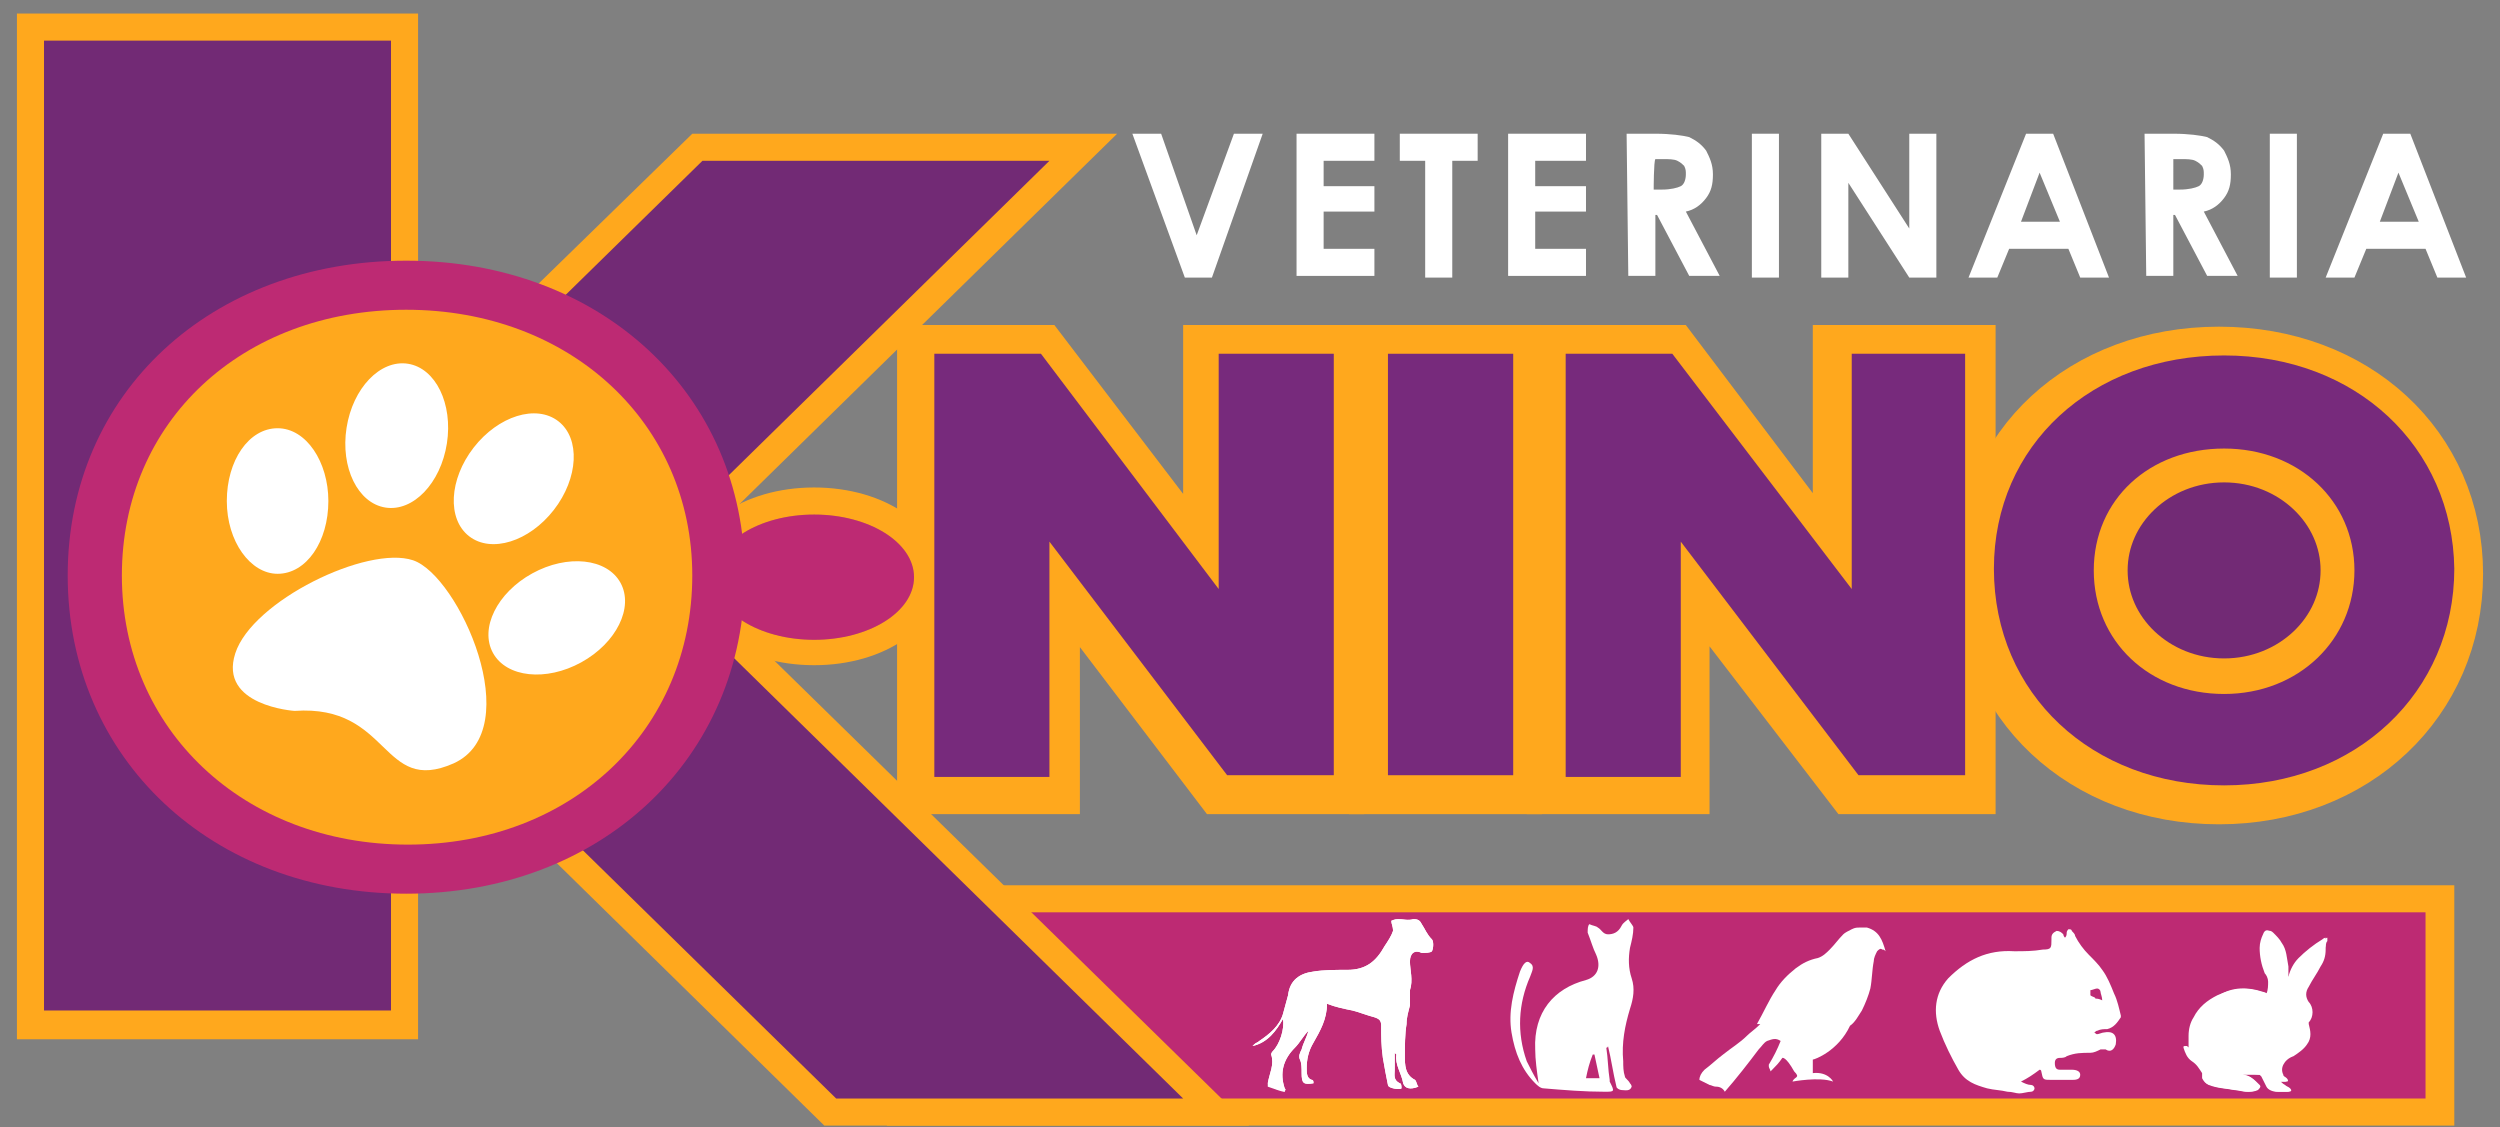 <?xml version="1.0" encoding="utf-8"?>
<!-- Generator: Adobe Illustrator 27.2.0, SVG Export Plug-In . SVG Version: 6.00 Build 0)  -->
<svg version="1.1" id="Capa_1" xmlns="http://www.w3.org/2000/svg" xmlns:xlink="http://www.w3.org/1999/xlink" x="0px" y="0px"
	 viewBox="0 0 147.7 66.6" style="enable-background:new 0 0 147.7 66.6;" xml:space="preserve">
<rect x="0" y="0" width="147.7" height="66.6" fill="#808080" stroke="none"/>
<style type="text/css">
	.st0{fill:#FFA81D;}
	.st1{fill:#FFFFFF;}
	.st2{fill:#BD2A73;}
	.st3{fill-rule:evenodd;clip-rule:evenodd;fill:#FFFFFF;}
	.st4{fill:#722A75;stroke:#FFA81D;stroke-width:8;stroke-miterlimit:10;}
	.st5{fill:none;stroke:#FFA81D;stroke-width:4;stroke-miterlimit:10;}
	.st6{fill:#772A7C;}
	.st7{fill:#722A75;}
	.st8{fill:#DC9B26;}
</style>
<path class="st0" d="M48.1,39.3c-4.2,0-7.5-2.3-7.5-5.3c0-2.9,3.3-5.2,7.5-5.2s7.5,2.3,7.5,5.2C55.6,37,52.3,39.3,48.1,39.3z
	 M48.1,32c-2.6,0-4.3,1.2-4.3,2.1c0,0.8,1.7,2.1,4.3,2.1c2.6,0,4.3-1.2,4.3-2.1S50.7,32,48.1,32z"/>
<g>
	<path class="st1" d="M66.9,7.9h1.7l2.1,6l2.2-6h1.7l-3,8.5h-1.6L66.9,7.9z"/>
	<path class="st1" d="M76.6,7.9h4.6v1.6h-3V11h3v1.5h-3v2.2h3v1.6h-4.6L76.6,7.9z"/>
	<path class="st1" d="M82.6,7.9h4.7v1.6h-1.5v6.9h-1.6V9.5h-1.5V7.9z"/>
	<path class="st1" d="M89.1,7.9h4.6v1.6h-3V11h3v1.5h-3v2.2h3v1.6h-4.6V7.9z"/>
	<path class="st1" d="M96.1,7.9h1.7c0.9,0,1.6,0.1,2,0.2c0.4,0.2,0.7,0.4,1,0.8c0.2,0.4,0.4,0.8,0.4,1.4c0,0.6-0.1,1-0.4,1.4
		c-0.3,0.4-0.7,0.7-1.2,0.8l2,3.8h-1.8l-1.9-3.6h-0.1v3.6h-1.6L96.1,7.9L96.1,7.9z M97.7,11.2h0.5c0.5,0,0.9-0.1,1.1-0.2
		c0.2-0.1,0.3-0.4,0.3-0.7c0-0.2,0-0.3-0.1-0.5c-0.1-0.1-0.2-0.2-0.4-0.3c-0.2-0.1-0.5-0.1-0.9-0.1h-0.4
		C97.7,9.5,97.7,11.2,97.7,11.2z"/>
	<path class="st1" d="M103.5,7.9h1.6v8.5h-1.6V7.9z"/>
	<path class="st1" d="M107.7,7.9h1.5l3.6,5.6V7.9h1.6v8.5h-1.6l-3.6-5.6v5.6h-1.6V7.9z"/>
	<path class="st1" d="M119.7,7.9h1.6l3.3,8.5h-1.7l-0.7-1.7h-3.5l-0.7,1.7h-1.7L119.7,7.9z M120.5,10.2l-1.1,2.9h2.3L120.5,10.2z"/>
	<path class="st1" d="M126.7,7.9h1.7c0.9,0,1.6,0.1,2,0.2c0.4,0.2,0.7,0.4,1,0.8c0.2,0.4,0.4,0.8,0.4,1.4c0,0.6-0.1,1-0.4,1.4
		s-0.7,0.7-1.2,0.8l2,3.8h-1.8l-1.9-3.6h-0.1v3.6h-1.6L126.7,7.9L126.7,7.9z M128.3,11.2h0.5c0.5,0,0.9-0.1,1.1-0.2
		c0.2-0.1,0.3-0.4,0.3-0.7c0-0.2,0-0.3-0.1-0.5c-0.1-0.1-0.2-0.2-0.4-0.3c-0.2-0.1-0.5-0.1-0.9-0.1h-0.4V11.2z"/>
	<path class="st1" d="M134.1,7.9h1.6v8.5h-1.6V7.9z"/>
	<path class="st1" d="M140.8,7.9h1.6l3.3,8.5H144l-0.7-1.7h-3.5l-0.7,1.7h-1.7L140.8,7.9z M141.7,10.2l-1.1,2.9h2.3L141.7,10.2z"/>
</g>
<g>
	<rect x="54.1" y="53.9" class="st0" width="89.1" height="11"/>
	<path class="st0" d="M144.9,66.5H52.4V52.3h92.6V66.5z M55.8,63.3h85.7v-7.8H55.8V63.3z"/>
</g>
<g>
	<rect x="54" y="53.9" class="st2" width="89.3" height="11"/>
</g>
<g>
	<g>
		<g>
			<path class="st3" d="M75.9,64.5c0-0.1,0.1-0.1,0-0.2c-0.3-0.9-0.1-1.7,0.6-2.4c0.3-0.3,0.5-0.7,0.8-1c-0.1,0.4-0.3,0.7-0.4,1.1
				c-0.1,0.2-0.2,0.4-0.1,0.6c0.1,0.2,0.1,0.5,0.1,0.8c0,0.6,0.1,0.7,0.7,0.6c0-0.1,0-0.2-0.1-0.2c-0.3-0.1-0.3-0.4-0.3-0.7
				c0-0.5,0.1-1,0.4-1.5c0.4-0.7,0.8-1.4,0.8-2.3c0.5,0.2,1,0.3,1.5,0.4c0.4,0.1,0.9,0.3,1.3,0.4c0.3,0.1,0.4,0.2,0.4,0.5
				c0,0.6,0,1.2,0.1,1.9c0.1,0.6,0.2,1.1,0.3,1.6c0,0.2,0.7,0.3,0.8,0.2c0-0.1,0-0.3-0.1-0.3c-0.4-0.2-0.3-0.5-0.3-0.8
				c0-0.3,0-0.6,0-1c0.1,0.1,0.1,0.1,0.1,0.1c-0.1,0.6,0.3,1.1,0.4,1.7c0.1,0.3,0.4,0.4,0.9,0.2c-0.1-0.1-0.1-0.3-0.2-0.4
				c-0.6-0.3-0.6-0.9-0.6-1.4c0-0.6,0-1.3,0.1-1.9c0-0.4,0.1-0.7,0.2-1.1c0-0.3,0-0.5,0-0.8c0,0,0-0.1,0-0.1c0.2-0.6,0-1.2,0-1.7
				c0-0.5,0.3-0.7,0.7-0.5c0.2,0,0.5,0,0.6-0.1c0.1-0.2,0.1-0.6,0-0.7c-0.3-0.3-0.4-0.6-0.6-0.9c-0.1-0.2-0.2-0.3-0.5-0.3
				c-0.3,0.1-0.6,0-0.9,0c-0.2,0-0.4,0.1-0.4,0.1c0,0.2,0.1,0.3,0.1,0.6c-0.1,0.3-0.3,0.6-0.5,0.9c-0.5,0.9-1.1,1.4-2.2,1.4
				c-0.7,0-1.4,0-2,0.1c-0.8,0.1-1.4,0.5-1.5,1.4c-0.1,0.4-0.2,0.7-0.3,1.1c-0.2,0.7-0.8,1.2-1.4,1.6c-0.1,0.1-0.2,0.1-0.3,0.2
				c0,0,0,0-0.1,0.1c0.9-0.2,1.4-0.9,1.8-1.6c0.1,0.6-0.2,1.5-0.6,1.9c-0.1,0.1-0.1,0.2-0.1,0.2c0.2,0.6-0.1,1.1-0.2,1.7
				c0,0,0,0.1,0,0.2C75.5,64.4,75.7,64.5,75.9,64.5z"/>
		</g>
		<g>
			<path class="st3" d="M75.3,64.3c0.2,0.1,0.4,0.1,0.6,0.2c0-0.1,0.1-0.1,0-0.2c-0.3-0.9-0.1-1.7,0.6-2.4c0.3-0.3,0.5-0.7,0.8-1
				c-0.1,0.4-0.3,0.7-0.4,1.1c-0.1,0.2-0.2,0.4-0.1,0.6c0.1,0.2,0.1,0.5,0.1,0.8c0,0.6,0.1,0.7,0.7,0.6c0-0.1,0-0.2-0.1-0.2
				c-0.3-0.1-0.3-0.4-0.3-0.7c0-0.5,0.1-1,0.4-1.5c0.4-0.7,0.8-1.4,0.8-2.3c0.5,0.2,1,0.3,1.5,0.4c0.4,0.1,0.9,0.3,1.3,0.4
				c0.3,0.1,0.4,0.2,0.4,0.5c0,0.6,0,1.2,0.1,1.9c0.1,0.6,0.2,1.1,0.3,1.6c0,0.2,0.7,0.3,0.8,0.2c0-0.1,0-0.3-0.1-0.3
				c-0.4-0.2-0.3-0.5-0.3-0.8c0-0.3,0-0.6,0-1c0.1,0.1,0.1,0.1,0.1,0.1c-0.1,0.6,0.3,1.1,0.4,1.7c0.1,0.3,0.4,0.4,0.9,0.2
				c-0.1-0.1-0.1-0.3-0.2-0.4c-0.6-0.3-0.6-0.9-0.6-1.4c0-0.6,0-1.3,0.1-1.9c0-0.4,0.1-0.7,0.2-1.1c0-0.3,0-0.5,0-0.8
				c0,0,0-0.1,0-0.1c0.2-0.6,0-1.2,0-1.7c0-0.5,0.3-0.7,0.7-0.5c0.2,0,0.5,0,0.6-0.1c0.1-0.2,0.1-0.6,0-0.7
				c-0.3-0.3-0.4-0.6-0.6-0.9c-0.1-0.2-0.2-0.3-0.5-0.3c-0.3,0.1-0.6,0-0.9,0c-0.2,0-0.4,0.1-0.4,0.1c0,0.2,0.1,0.3,0.1,0.6
				c-0.1,0.3-0.3,0.6-0.5,0.9c-0.5,0.9-1.1,1.4-2.2,1.4c-0.7,0-1.4,0-2,0.1c-0.8,0.1-1.4,0.5-1.5,1.4c-0.1,0.4-0.2,0.7-0.3,1.1
				c-0.2,0.7-0.8,1.2-1.4,1.6c-0.1,0.1-0.2,0.1-0.3,0.2c0,0,0,0-0.1,0.1c0.9-0.2,1.4-0.9,1.8-1.6c0.1,0.6-0.2,1.5-0.6,1.9
				c-0.1,0.1-0.1,0.2-0.1,0.2c0.2,0.6-0.1,1.1-0.2,1.7C75.3,64.2,75.3,64.3,75.3,64.3z"/>
		</g>
	</g>
</g>
<g>
	<g>
		<g>
			<path class="st3" d="M94.9,61.9c0.1,0.6,0.1,1.3,0.2,1.9c0,0,0,0.1,0,0.1c0.3,0.6,0.3,0.6-0.3,0.6c-1.2,0-2.4-0.1-3.6-0.2
				c-0.2,0-0.4-0.2-0.5-0.3c-0.8-0.8-1.2-1.8-1.4-3c-0.2-1.2,0.1-2.4,0.5-3.6c0.2-0.5,0.4-0.7,0.6-0.5c0.3,0.2,0.1,0.5,0,0.8
				c-0.7,1.6-0.8,3.3-0.2,5c0.2,0.4,0.4,0.8,0.7,1.3c-0.1-0.7-0.2-1.4-0.2-2c-0.1-2.2,1.1-3.6,3-4.1c0.7-0.2,0.9-0.8,0.6-1.5
				c-0.2-0.4-0.3-0.8-0.5-1.3c0-0.2,0-0.4,0.1-0.5c0.2,0.1,0.4,0.1,0.5,0.2c0.2,0.1,0.3,0.4,0.6,0.4c0.3,0,0.6-0.1,0.8-0.5
				c0.1-0.2,0.3-0.3,0.4-0.4c0.1,0.2,0.3,0.4,0.3,0.5c0,0.4-0.1,0.8-0.2,1.2c-0.1,0.6-0.1,1.2,0.1,1.8c0.2,0.6,0.1,1.2-0.1,1.8
				c-0.3,1-0.5,2-0.4,3.1c0,0.3,0,0.6,0.1,0.9c0,0.1,0.2,0.2,0.3,0.4c0.1,0.1,0.1,0.2,0.1,0.2c-0.1,0.3-0.4,0.2-0.6,0.2
				c-0.1,0-0.3-0.1-0.3-0.2c-0.2-0.8-0.3-1.6-0.5-2.4C95,61.9,94.9,61.9,94.9,61.9z M93.7,63.7c0.3,0,0.5,0,0.8,0
				c-0.1-0.5-0.2-0.9-0.3-1.4c0,0-0.1,0-0.1,0C93.9,62.8,93.8,63.2,93.7,63.7z"/>
		</g>
	</g>
</g>
<g>
	<g>
		<path class="st3" d="M109.3,60.6c0.3-0.2,0.5-0.6,0.7-0.9c0.2-0.4,0.4-0.9,0.5-1.3c0.1-0.5,0.1-1.1,0.2-1.6c0-0.2,0.1-0.4,0.2-0.6
			c0.1-0.1,0.2-0.2,0.3-0.1c0.1,0,0.1,0,0.2,0.1c-0.2-0.7-0.4-1.2-1.1-1.4c-0.1,0-0.3,0-0.4,0c-0.2,0-0.3,0-0.5,0.1
			c-0.2,0.1-0.4,0.2-0.5,0.3c-0.3,0.3-0.5,0.6-0.8,0.9c-0.2,0.2-0.4,0.4-0.7,0.5c-0.5,0.1-0.9,0.3-1.3,0.6c-0.5,0.4-0.9,0.8-1.2,1.3
			c-0.4,0.6-0.7,1.3-1.1,2c0,0,0,0,0,0c0.1,0,0.1,0,0.2,0c-0.3,0.3-0.6,0.5-0.8,0.7c-0.4,0.4-0.9,0.7-1.4,1.1
			c-0.4,0.3-0.7,0.6-1.1,0.9c-0.2,0.2-0.3,0.4-0.3,0.6c0.2,0.1,0.4,0.2,0.6,0.3c0.1,0,0.2,0.1,0.4,0.1c0.2,0,0.4,0.1,0.5,0.3
			c0,0,0,0,0,0c0,0,0,0,0,0c0.7-0.8,1.4-1.7,2-2.5c0.2-0.2,0.3-0.4,0.5-0.5c0.3-0.1,0.5-0.2,0.8,0c-0.2,0.5-0.4,0.9-0.7,1.4
			c0,0,0,0.1,0,0.1c0,0.1,0.1,0.2,0.1,0.3c0,0,0.1-0.1,0.1-0.1c0.2-0.2,0.4-0.4,0.6-0.7c0,0,0.2-0.1,0.7,0.8c0.4,0.4,0,0.3-0.1,0.6
			c0,0,1.6-0.3,2.4,0c0,0-0.3-0.6-1.2-0.5l0-0.8C107.2,62.6,108.6,62.1,109.3,60.6z"/>
	</g>
</g>
<g>
	<path class="st3" d="M122.1,55.1c0-0.1,0.1-0.2,0.1-0.2c0.1,0,0.2,0,0.2,0.1c0.1,0.1,0.2,0.2,0.2,0.3c0.2,0.4,0.5,0.8,0.8,1.1
		c0.3,0.3,0.6,0.6,0.8,0.9c0.3,0.4,0.5,0.9,0.7,1.4c0.2,0.4,0.3,0.9,0.4,1.3c0,0,0,0.1,0,0.1c-0.2,0.3-0.4,0.6-0.8,0.7
		c-0.2,0-0.4,0-0.6,0.1c-0.1,0-0.1,0.1-0.2,0.1c0.1,0,0.1,0.1,0.2,0.1c0.1,0,0.3-0.1,0.4-0.1c0.5-0.1,0.8,0.1,0.7,0.7
		c-0.1,0.3-0.3,0.5-0.6,0.3c-0.1,0-0.2,0-0.3,0c-0.2,0.1-0.4,0.2-0.6,0.2c-0.5,0-0.9,0-1.4,0.2c-0.1,0.1-0.3,0.1-0.4,0.1
		c-0.2,0-0.3,0.1-0.3,0.3c0,0.3,0.1,0.4,0.3,0.4c0.2,0,0.4,0,0.7,0c0.3,0,0.5,0.1,0.5,0.3c0,0.3-0.3,0.3-0.5,0.3c-0.4,0-0.8,0-1.2,0
		c-0.5,0-0.5,0-0.6-0.5c0,0,0-0.1-0.1-0.1c-0.4,0.3-0.7,0.5-1.1,0.7c0.2,0.1,0.4,0.2,0.6,0.2c0.1,0,0.2,0.1,0.2,0.2
		c0,0.1-0.1,0.2-0.2,0.2c-0.2,0-0.5,0.1-0.7,0.1c-0.2,0-0.4-0.1-0.7-0.1c-0.4-0.1-0.8-0.1-1.2-0.2c-0.7-0.2-1.3-0.4-1.7-1.1
		c-0.4-0.7-0.8-1.5-1.1-2.3c-0.4-1.1-0.3-2.2,0.5-3.1c1.1-1.1,2.3-1.7,3.9-1.6c0.6,0,1.1,0,1.7-0.1c0.5,0,0.5-0.1,0.5-0.6
		c0,0,0-0.1,0-0.1c0-0.2,0.1-0.3,0.3-0.4c0.2,0,0.3,0.1,0.4,0.2c0,0,0,0.1,0.1,0.2C122.1,55.3,122.1,55.2,122.1,55.1z M123.8,59
		c0.1,0,0.2,0,0.4,0.1c0-0.2-0.1-0.4-0.1-0.5c0-0.1-0.1-0.2-0.2-0.2c-0.1,0-0.3,0.1-0.4,0.1c0,0,0,0.2,0,0.3
		C123.6,58.9,123.8,58.9,123.8,59L123.8,59z"/>
</g>
<g>
	<g>
		<g>
			<path class="st3" d="M134.7,63.9c0.1,0.1,0.1,0.1,0.2,0.2c0.1,0.1,0.2,0.1,0.3,0.2c0.1,0.1,0.1,0.2-0.1,0.2c-0.2,0-0.4,0-0.6,0
				c-0.2,0-0.5-0.1-0.6-0.3c-0.1-0.2-0.2-0.4-0.3-0.6c0,0-0.1-0.1-0.1-0.1c-0.5-0.1-0.9-0.1-1.4,0c0,0-0.1,0-0.1,0c0,0,0,0,0,0
				c0.1,0,0.3,0,0.4,0c0.5,0,0.8,0.3,1,0.6c0.1,0.1,0,0.2-0.1,0.3c-0.2,0.1-0.4,0.1-0.6,0.1c-0.2,0-0.5-0.1-0.7-0.1
				c-0.5-0.1-1-0.1-1.5-0.3c-0.2-0.1-0.3-0.2-0.4-0.4c0-0.1,0-0.1,0-0.2c0,0,0-0.1,0-0.1c-0.2-0.3-0.3-0.5-0.6-0.7
				c-0.3-0.2-0.4-0.5-0.5-0.8c0-0.1,0-0.1,0.1-0.1c0.1,0,0.1,0,0.2,0.1c0-0.2,0-0.5,0-0.7c0-0.4,0.1-0.8,0.3-1.1
				c0.3-0.6,0.8-1,1.4-1.3c0.9-0.4,1.7-0.5,2.6-0.2c0.1,0,0.2,0.1,0.3,0.1c0.1-0.2,0.1-0.5,0.1-0.7c0-0.2-0.1-0.4-0.2-0.5
				c-0.2-0.5-0.3-1-0.3-1.5c0-0.3,0.1-0.6,0.2-0.8c0.1-0.3,0.3-0.3,0.5-0.1c0.2,0.2,0.4,0.3,0.5,0.6c0.3,0.4,0.4,0.9,0.4,1.4
				c0,0.2,0,0.4,0,0.6c0.1,0,0.1,0,0.1,0c0.1-0.4,0.3-0.8,0.6-1.1c0.4-0.4,0.9-0.8,1.4-1.1c0,0,0.1-0.1,0.2-0.1c0,0.1,0,0.2,0,0.2
				c0,0.2,0,0.4-0.1,0.5c0,0.3-0.1,0.7-0.3,1c-0.2,0.4-0.5,0.8-0.7,1.2c-0.2,0.3-0.2,0.6,0,0.9c0.3,0.4,0.3,0.9,0,1.2
				c0,0,0,0.1,0,0.1c0.2,0.4,0.2,0.8-0.1,1.2c-0.2,0.3-0.5,0.5-0.8,0.7c-0.3,0.1-0.5,0.3-0.6,0.5c-0.1,0.2-0.1,0.4,0,0.6
				c0,0.1,0.1,0.1,0.2,0.2c0.1,0.1,0.1,0.2,0,0.2C135,63.9,134.9,63.9,134.7,63.9z"/>
		</g>
		<g>
			<path class="st3" d="M134.7,63.9c0.2,0,0.3,0,0.4,0c0.1,0,0.1-0.1,0-0.2c-0.1-0.1-0.2-0.1-0.2-0.2c-0.1-0.2-0.1-0.4,0-0.6
				c0.1-0.2,0.3-0.4,0.6-0.5c0.3-0.2,0.6-0.4,0.8-0.7c0.3-0.4,0.2-0.8,0.1-1.2c0,0,0-0.1,0-0.1c0.3-0.3,0.3-0.9,0-1.2
				c-0.2-0.3-0.2-0.6,0-0.9c0.2-0.4,0.5-0.8,0.7-1.2c0.2-0.3,0.3-0.6,0.3-1c0-0.2,0-0.4,0.1-0.5c0-0.1,0-0.1,0-0.2
				c-0.1,0-0.1,0.1-0.2,0.1c-0.5,0.4-0.9,0.7-1.4,1.1c-0.3,0.3-0.5,0.7-0.6,1.1c0,0-0.1,0-0.1,0c0-0.2,0-0.4,0-0.6
				c-0.1-0.5-0.1-1-0.4-1.4c-0.1-0.2-0.3-0.4-0.5-0.6c-0.2-0.2-0.4-0.1-0.5,0.1c-0.1,0.3-0.1,0.6-0.2,0.8c-0.1,0.5,0.1,1,0.3,1.5
				c0.1,0.2,0.1,0.4,0.2,0.5c0.1,0.2,0,0.5-0.1,0.7c-0.1,0-0.2-0.1-0.3-0.1c-0.9-0.3-1.8-0.3-2.6,0.2c-0.6,0.3-1.1,0.7-1.4,1.3
				c-0.2,0.3-0.3,0.7-0.3,1.1c0,0.2,0,0.5,0,0.7c-0.1,0-0.1,0-0.2-0.1c-0.1,0-0.1,0-0.1,0.1c0.1,0.3,0.2,0.7,0.5,0.8
				c0.3,0.2,0.5,0.4,0.6,0.7c0,0,0,0.1,0,0.1c0,0.1,0,0.1,0,0.2c0,0.2,0.2,0.4,0.4,0.4c0.5,0.2,1,0.2,1.5,0.3c0.2,0,0.5,0.1,0.7,0.1
				c0.2,0,0.4,0,0.6-0.1c0.1-0.1,0.2-0.2,0.1-0.3c-0.3-0.3-0.6-0.6-1-0.6c-0.1,0-0.3,0-0.4,0c0,0,0,0,0,0c0,0,0.1,0,0.1,0
				c0.5,0,0.9,0,1.4,0c0,0,0.1,0.1,0.1,0.1c0.1,0.2,0.2,0.4,0.3,0.6c0.1,0.2,0.4,0.3,0.6,0.3c0.2,0,0.4,0,0.6,0
				c0.2,0,0.2-0.1,0.1-0.2c-0.1-0.1-0.2-0.1-0.3-0.2C134.8,64,134.8,63.9,134.7,63.9z"/>
		</g>
	</g>
</g>
<g>
	<ellipse class="st4" cx="131.4" cy="33.7" rx="9.7" ry="9.2"/>
	<polygon class="st5" points="71.9,35.1 61.3,21.2 55,21.2 55,46.1 61.8,46.1 61.8,32.3 72.3,46.1 78.6,46.1 78.6,21.2 71.9,21.2 	
		"/>
	<rect x="81.7" y="21.2" class="st5" width="7.4" height="24.9"/>
	<polygon class="st5" points="109.1,35.1 98.6,21.2 92.2,21.2 92.2,46.1 99,46.1 99,32.3 109.6,46.1 115.9,46.1 115.9,21.2 
		109.1,21.2 	"/>
	<path class="st5" d="M131.1,21.3c-7.8,0-13.6,5.3-13.6,12.6c0,7.4,5.8,12.8,13.6,12.8c7.8,0,13.6-5.5,13.6-12.8
		C144.7,26.6,138.9,21.3,131.1,21.3z"/>
</g>
<path class="st6" d="M61.5,20.9l10.5,13.9V20.9h6.8v24.9h-6.3L62,32v13.9h-6.8V20.9H61.5z"/>
<path class="st6" d="M89.4,20.9v24.9H82V20.9H89.4z"/>
<path class="st6" d="M98.8,20.9l10.6,13.9V20.9h6.7v24.9h-6.3L99.3,32v13.9h-6.8V20.9H98.8z"/>
<g>
	<path class="st6" d="M131.4,21c-7.8,0-13.6,5.3-13.6,12.6c0,7.4,5.8,12.8,13.6,12.8c7.8,0,13.6-5.5,13.6-12.8
		C144.9,26.4,139.2,21,131.4,21z M131.4,41c-4.4,0-7.7-3.1-7.7-7.3c0-4.2,3.3-7.2,7.7-7.2c4.4,0,7.7,3.1,7.7,7.2
		C139.1,37.8,135.8,41,131.4,41z"/>
</g>
<g>
	<g>
		<polygon class="st0" points="62,9.5 41.5,9.5 23.1,27.6 23.1,2.4 2.6,2.4 2.6,59.8 23.1,59.8 23.1,47.7 27.5,43.4 49.4,64.9 
			69.9,64.9 37.7,33.4 		"/>
		<path class="st0" d="M73.8,66.5H48.7L27.5,45.7l-2.8,2.7v13H1V0.8h23.7v22.9L40.9,7.9h25.1L40,33.4L73.8,66.5z M50,63.3H66
			l-30.5-30l22.7-22.2H42.2L21.5,31.4V4H4.2v54.1h17.3V47l6-5.8L50,63.3z"/>
	</g>
</g>
<g>
	<rect x="2.6" y="2.4" class="st7" width="20.5" height="57.3"/>
</g>
<g>
	<polygon class="st7" points="20.7,50 5,49.1 6.2,44.1 41.5,9.5 62,9.5 	"/>
</g>
<g>
	<polygon class="st7" points="28.6,24.4 18.1,30.6 19.4,35.5 49.4,64.9 69.9,64.9 	"/>
</g>
<ellipse class="st8" cx="48.1" cy="34.1" rx="5.9" ry="3.7"/>
<g>
	<ellipse class="st2" cx="48.1" cy="34.1" rx="5.9" ry="3.7"/>
</g>
<g>
	<path class="st2" d="M24,15.4C12.5,15.4,4,23.2,4,34c0,10.8,8.5,18.8,20,18.8S44,44.8,44,34C44,23.3,35.5,15.4,24,15.4z"/>
</g>
<g>
	<path class="st0" d="M40.9,34c0,9.1-7.1,15.9-16.8,15.9S7.2,43.1,7.2,34c0-9.1,7.1-15.7,16.8-15.7C33.7,18.3,40.9,25,40.9,34z"/>
</g>
<g>
	<path class="st1" d="M19.4,29.6c0,2.4-1.3,4.3-3,4.3c-1.6,0-3-1.9-3-4.3c0-2.4,1.3-4.3,3-4.3C18.1,25.3,19.4,27.3,19.4,29.6z"/>
</g>
<g>
	<ellipse transform="matrix(0.154 -0.988 0.988 0.154 -5.557 44.9)" class="st1" cx="23.4" cy="25.7" rx="4.3" ry="3"/>
</g>
<g>
	<ellipse transform="matrix(0.613 -0.79 0.79 0.613 -10.64 34.953)" class="st1" cx="30.4" cy="28.3" rx="4.3" ry="3"/>
</g>
<g>
	<ellipse transform="matrix(0.876 -0.482 0.482 0.876 -13.521 20.388)" class="st1" cx="32.9" cy="36.5" rx="4.3" ry="3"/>
</g>
<g>
	<path class="st1" d="M17.4,42c0,0-4.5-0.3-3.5-3.4c1-3.1,7.8-6.4,10.5-5.5c2.7,0.9,6.8,10,2.4,12C22.5,47,23.1,41.6,17.4,42z"/>
</g>
</svg>

